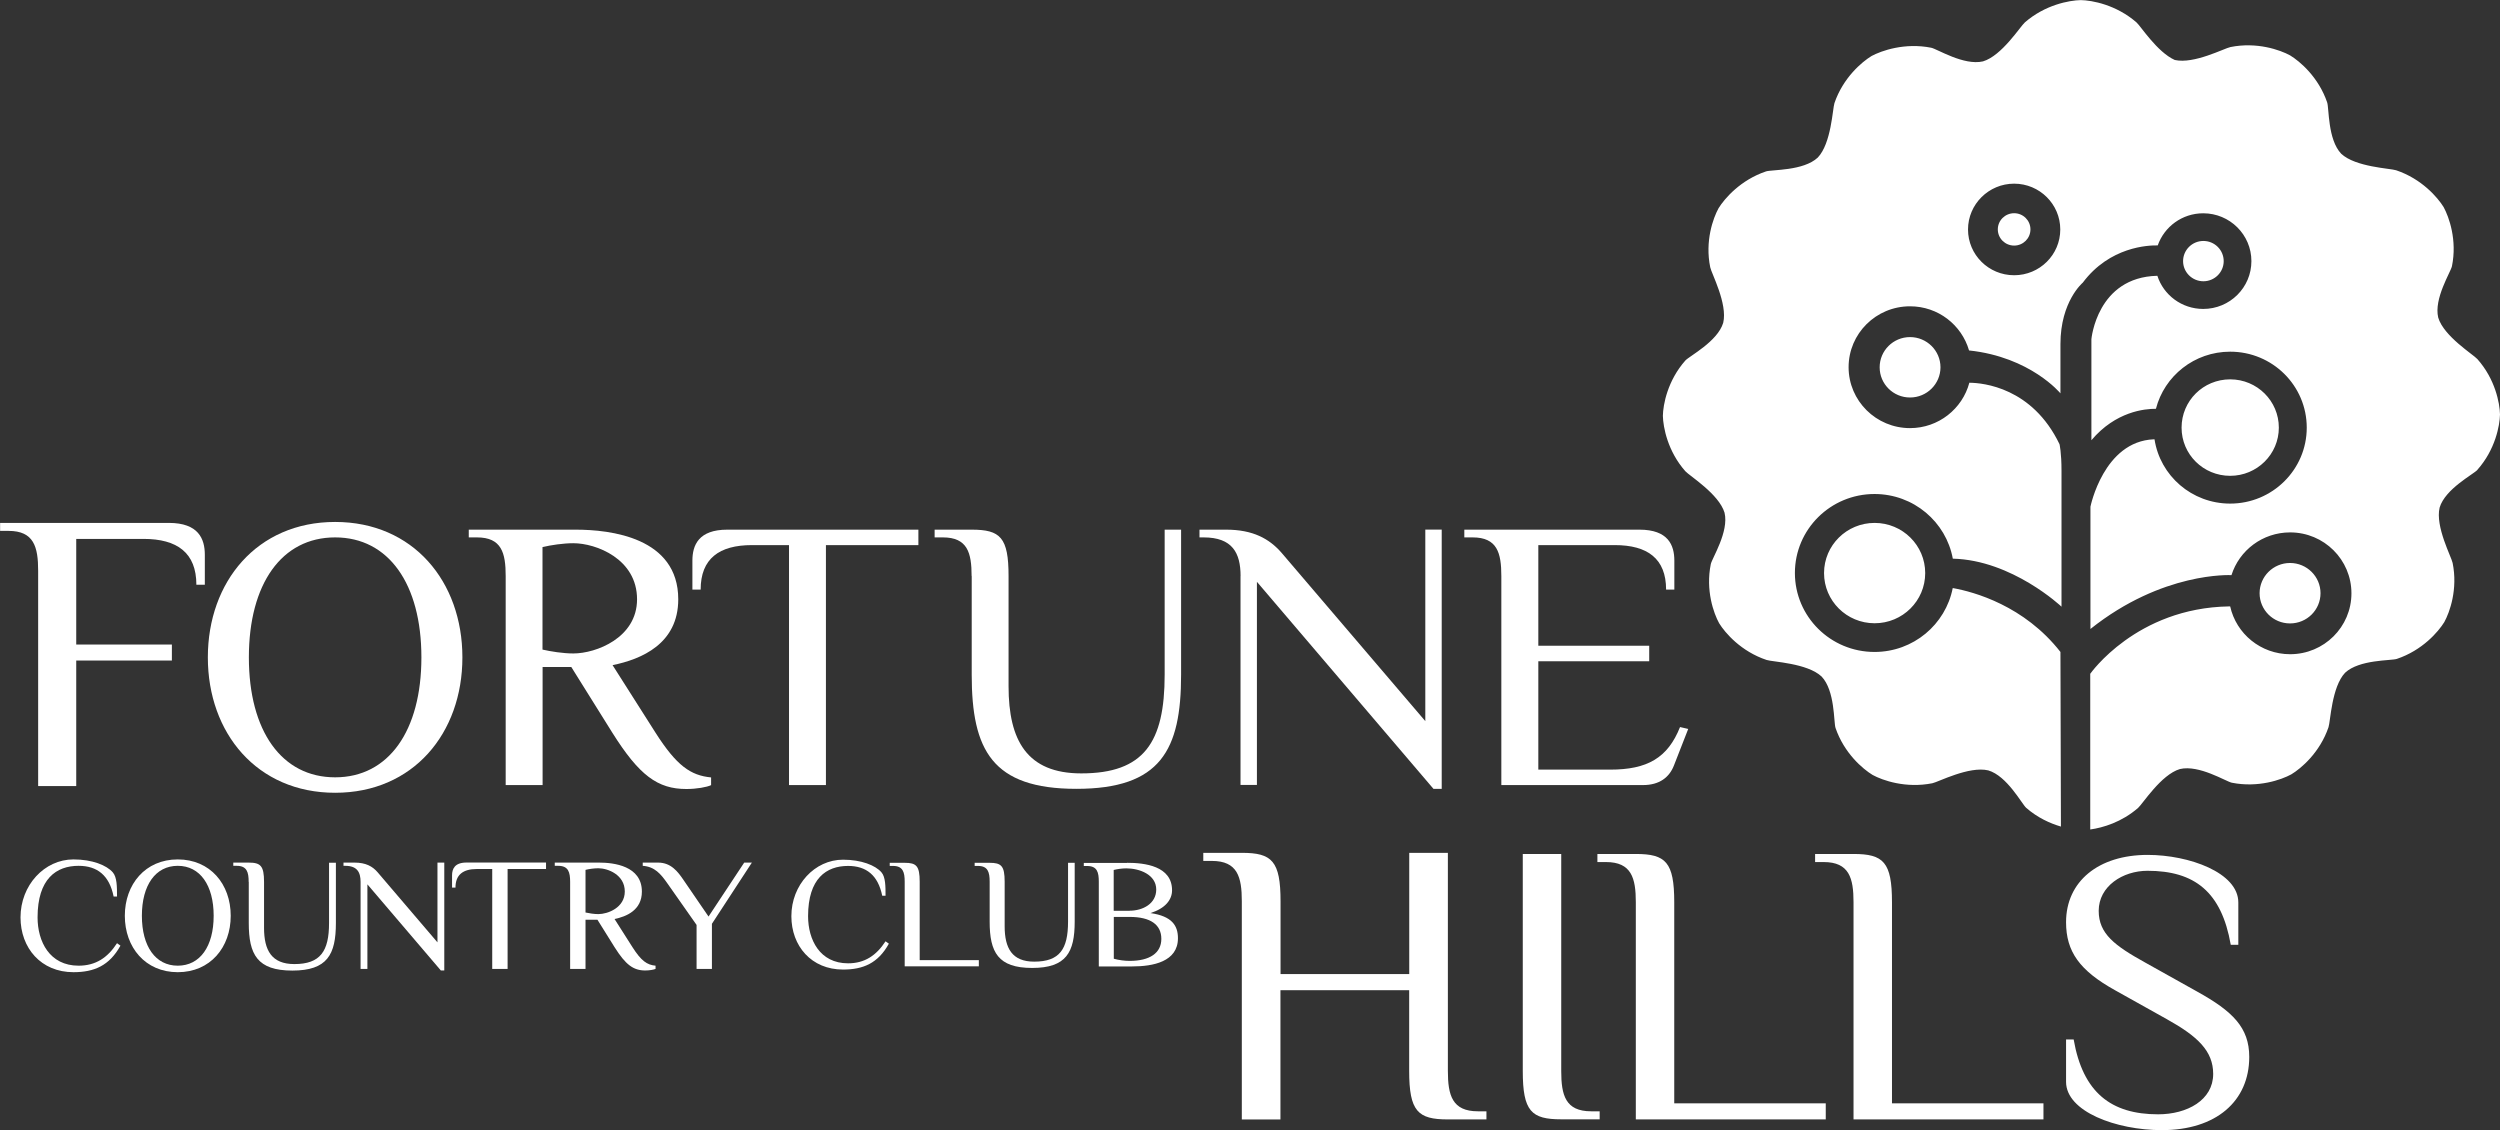 <svg width="73" height="33" viewBox="0 0 73 33" fill="none" xmlns="http://www.w3.org/2000/svg">
<rect x="0" y="0" width="73" height="33" fill="#333333" stroke="none"/>
<g clip-path="url(#clip0_1_1225)">
<path d="M67.759 17.322C67.759 16.835 67.36 16.439 66.869 16.439C66.379 16.439 65.98 16.835 65.98 17.322C65.98 17.808 66.376 18.204 66.869 18.204C67.363 18.204 67.759 17.808 67.759 17.322ZM66.542 12.487C66.542 11.709 65.908 11.077 65.121 11.077C64.334 11.077 63.702 11.706 63.702 12.487C63.702 13.268 64.336 13.894 65.121 13.894C65.905 13.894 66.542 13.265 66.542 12.487ZM72.34 13.718C72.861 13.133 72.992 12.432 73 12.102C72.992 11.77 72.861 11.072 72.34 10.486C72.224 10.354 71.359 9.821 71.196 9.274C71.063 8.719 71.561 7.946 71.597 7.773C71.753 7.009 71.512 6.338 71.354 6.047C71.179 5.764 70.713 5.222 69.968 4.972C69.802 4.915 68.782 4.882 68.363 4.489C67.967 4.073 68.011 3.155 67.953 2.99C67.701 2.251 67.155 1.789 66.869 1.616C66.576 1.457 65.899 1.218 65.129 1.374C64.957 1.407 64.062 1.88 63.502 1.751C62.989 1.52 62.51 0.764 62.385 0.654C61.795 0.14 61.088 0.008 60.756 0.003C60.42 0.011 59.716 0.14 59.126 0.654C58.993 0.77 58.455 1.627 57.904 1.792C57.344 1.924 56.565 1.429 56.391 1.394C55.62 1.24 54.941 1.479 54.65 1.635C54.365 1.809 53.819 2.27 53.566 3.01C53.511 3.175 53.475 4.186 53.079 4.601C52.66 4.994 51.734 4.95 51.568 5.005C50.823 5.255 50.357 5.797 50.182 6.08C50.022 6.371 49.781 7.042 49.939 7.806C49.972 7.979 50.451 8.87 50.318 9.425C50.155 9.972 49.332 10.395 49.212 10.527C48.694 11.113 48.561 11.814 48.556 12.143C48.564 12.473 48.694 13.174 49.212 13.76C49.329 13.892 50.194 14.425 50.357 14.972C50.49 15.527 49.991 16.299 49.955 16.473C49.8 17.237 50.038 17.907 50.199 18.199C50.374 18.482 50.839 19.023 51.585 19.271C51.751 19.328 52.771 19.361 53.19 19.754C53.586 20.169 53.541 21.087 53.597 21.255C53.849 21.994 54.395 22.456 54.681 22.629C54.974 22.789 55.651 23.025 56.424 22.871C56.596 22.836 57.496 22.363 58.056 22.495C58.608 22.657 59.035 23.473 59.165 23.589C59.495 23.877 59.86 24.042 60.179 24.136L60.165 19.037C59.109 17.687 57.646 17.283 57.02 17.171C56.812 18.234 55.87 19.037 54.736 19.037C53.45 19.037 52.411 18.003 52.411 16.731C52.411 15.458 53.45 14.425 54.736 14.425C55.878 14.425 56.826 15.241 57.022 16.313C58.755 16.354 60.196 17.715 60.196 17.715V13.749C60.196 13.207 60.138 12.971 60.138 12.971C59.342 11.316 57.909 11.179 57.505 11.176C57.302 11.937 56.604 12.501 55.773 12.501C54.783 12.501 53.979 11.704 53.979 10.722C53.979 9.741 54.78 8.944 55.773 8.944C56.593 8.944 57.28 9.488 57.496 10.233C59.295 10.425 60.165 11.486 60.165 11.486V10.046C60.165 8.798 60.817 8.254 60.817 8.254C61.604 7.201 62.732 7.16 63.006 7.166C63.197 6.621 63.718 6.228 64.334 6.228C65.109 6.228 65.741 6.852 65.741 7.625C65.741 8.397 65.112 9.021 64.334 9.021C63.707 9.021 63.175 8.614 62.995 8.053C61.23 8.092 61.069 9.903 61.069 9.903V12.855C61.776 12.014 62.632 11.934 62.953 11.937C63.2 10.978 64.076 10.269 65.121 10.269C66.357 10.269 67.357 11.261 67.357 12.487C67.357 13.713 66.354 14.705 65.121 14.705C64.001 14.705 63.075 13.892 62.912 12.828H62.892C61.426 12.886 61.041 14.796 61.041 14.796V18.366C63.147 16.687 65.135 16.794 65.159 16.794C65.387 16.071 66.066 15.546 66.872 15.546C67.862 15.546 68.662 16.343 68.662 17.325C68.662 18.306 67.862 19.103 66.872 19.103C66.016 19.103 65.298 18.506 65.121 17.707H65.087C62.377 17.751 61.035 19.675 61.035 19.675V24.221C61.407 24.169 61.956 24.006 62.432 23.591C62.565 23.476 63.103 22.618 63.654 22.456C64.214 22.324 64.996 22.819 65.168 22.855C65.938 23.009 66.617 22.77 66.908 22.61C67.194 22.437 67.74 21.975 67.992 21.236C68.05 21.068 68.083 20.059 68.477 19.644C68.895 19.254 69.821 19.295 69.987 19.24C70.733 18.99 71.198 18.449 71.373 18.166C71.534 17.874 71.772 17.204 71.617 16.439C71.584 16.266 71.104 15.376 71.237 14.821C71.401 14.274 72.224 13.85 72.34 13.721V13.718ZM58.813 8.037C58.067 8.037 57.466 7.438 57.466 6.701C57.466 5.965 58.07 5.363 58.813 5.363C59.556 5.363 60.16 5.962 60.16 6.701C60.16 7.441 59.556 8.037 58.813 8.037ZM58.813 6.226C58.55 6.226 58.336 6.437 58.336 6.698C58.336 6.96 58.55 7.171 58.813 7.171C59.076 7.171 59.289 6.96 59.289 6.698C59.289 6.437 59.076 6.226 58.813 6.226ZM64.932 7.625C64.932 7.3 64.666 7.036 64.339 7.036C64.012 7.036 63.746 7.3 63.746 7.625C63.746 7.949 64.012 8.213 64.339 8.213C64.666 8.213 64.932 7.949 64.932 7.625ZM54.886 10.725C54.886 11.212 55.282 11.607 55.773 11.607C56.263 11.607 56.662 11.212 56.662 10.725C56.662 10.239 56.263 9.843 55.773 9.843C55.282 9.843 54.886 10.239 54.886 10.725ZM53.262 16.734C53.262 17.542 53.921 18.199 54.739 18.199C55.556 18.199 56.216 17.544 56.216 16.734C56.216 15.923 55.554 15.269 54.739 15.269C53.924 15.269 53.262 15.923 53.262 16.734Z" fill="white"/>
<path d="M4.931 15.269C5.795 15.269 5.981 15.733 5.981 16.2V17.075H5.734C5.734 16.143 5.177 15.736 4.191 15.736H2.226V18.82H5.019V19.287H2.226V22.954H1.114V16.668C1.114 15.97 0.99 15.502 0.25 15.502H0.003V15.269H4.933H4.931Z" fill="white"/>
<path d="M9.786 15.241C12.064 15.241 13.502 16.981 13.502 19.196C13.502 21.412 12.064 23.149 9.786 23.149C7.508 23.149 6.069 21.409 6.069 19.196C6.069 16.984 7.508 15.241 9.786 15.241ZM9.786 15.692C8.226 15.692 7.267 17.047 7.267 19.196C7.267 21.346 8.226 22.698 9.786 22.698C11.346 22.698 12.305 21.343 12.305 19.196C12.305 17.05 11.346 15.692 9.786 15.692Z" fill="white"/>
<path d="M16.684 19.477H15.844V22.924H14.766V16.822C14.766 16.143 14.647 15.692 13.926 15.692H13.688V15.466H16.806C17.826 15.466 19.805 15.692 19.805 17.5C19.805 18.801 18.727 19.251 17.887 19.422L19.145 21.401C19.758 22.36 20.165 22.643 20.764 22.701V22.926C20.644 22.984 20.342 23.039 20.043 23.039C19.203 23.039 18.666 22.643 17.884 21.401L16.684 19.48V19.477ZM18.602 17.5C18.602 16.316 17.402 15.862 16.742 15.862C16.443 15.862 16.082 15.917 15.841 15.975V18.968C16.082 19.023 16.44 19.081 16.742 19.081C17.402 19.081 18.602 18.627 18.602 17.498V17.5Z" fill="white"/>
<path d="M26.817 15.466V15.917H24.117V22.924H23.039V15.917H21.958C20.999 15.917 20.459 16.313 20.459 17.217H20.218V16.371C20.218 15.92 20.398 15.466 21.238 15.466H26.814H26.817Z" fill="white"/>
<path d="M28.371 16.822C28.371 16.143 28.252 15.692 27.532 15.692H27.291V15.466H28.371C29.211 15.466 29.45 15.692 29.45 16.822V20.04C29.45 21.621 29.99 22.583 31.572 22.583C33.407 22.583 34.008 21.678 34.008 19.702V15.466H34.488V19.702C34.488 21.904 33.889 23.034 31.431 23.034C28.973 23.034 28.374 21.904 28.374 19.702V16.822H28.371Z" fill="white"/>
<path d="M36.225 16.822C36.225 16.143 35.984 15.692 35.145 15.692H35.025V15.466H35.804C36.583 15.466 37.062 15.728 37.423 16.143L41.619 21.057V15.464H42.098V23.034H41.857L36.702 16.989V22.921H36.223V16.819L36.225 16.822Z" fill="white"/>
<path d="M47.871 15.466C48.711 15.466 48.891 15.917 48.891 16.371V17.217H48.65C48.65 16.313 48.109 15.917 47.151 15.917H44.919V18.856H48.157V19.309H44.919V22.473H47.017C48.098 22.473 48.697 22.135 49.057 21.23L49.296 21.285L48.877 22.357C48.744 22.695 48.459 22.924 47.977 22.924H43.839V16.822C43.839 16.143 43.719 15.692 42.999 15.692H42.758V15.466H47.866H47.871Z" fill="white"/>
<path d="M42.278 31.271C42.278 31.98 42.403 32.45 43.154 32.45H43.404V32.687H42.276C41.4 32.687 41.148 32.45 41.148 31.271V28.913H37.389V32.689H36.261V26.318C36.261 25.609 36.137 25.139 35.386 25.139H35.136V24.903H36.264C37.14 24.903 37.392 25.139 37.392 26.318V28.443H41.15V24.903H42.278V31.274V31.271Z" fill="white"/>
<path d="M44.465 24.936H45.588V31.277C45.588 31.98 45.712 32.45 46.461 32.45H46.71V32.684H45.588C44.715 32.684 44.465 32.45 44.465 31.274V24.933V24.936Z" fill="white"/>
<path d="M48.888 32.217H53.312V32.687H47.766V26.346C47.766 25.642 47.641 25.172 46.893 25.172H46.644V24.936H47.766C48.639 24.936 48.888 25.172 48.888 26.346V32.217Z" fill="white"/>
<path d="M55.246 32.217H59.669V32.687H54.123V26.346C54.123 25.642 53.999 25.172 53.25 25.172H53.001V24.936H54.123C54.996 24.936 55.246 25.172 55.246 26.346V32.217Z" fill="white"/>
<path d="M63.128 33C61.79 33 60.329 32.456 60.329 31.59V30.353H60.551C60.82 31.901 61.643 32.538 63.017 32.538C63.865 32.538 64.625 32.123 64.625 31.359C64.625 30.688 64.17 30.26 63.275 29.762L61.765 28.918C60.723 28.341 60.329 27.786 60.329 26.928C60.329 25.738 61.274 24.963 62.71 24.963C63.924 24.963 65.359 25.483 65.359 26.351V27.588H65.138C64.869 26.041 64.082 25.427 62.707 25.427C61.984 25.427 61.282 25.878 61.282 26.596C61.282 27.266 61.748 27.613 62.646 28.11L64.156 28.954C65.198 29.531 65.678 30.007 65.678 30.862C65.678 32.156 64.708 33 63.126 33H63.128Z" fill="white"/>
<path d="M3.317 26.175C3.193 25.565 2.844 25.282 2.295 25.282C1.646 25.282 1.097 25.658 1.097 26.788C1.097 27.492 1.447 28.198 2.295 28.198C2.794 28.198 3.143 27.965 3.417 27.541L3.517 27.613C3.193 28.201 2.744 28.388 2.145 28.388C1.197 28.388 0.599 27.681 0.599 26.788C0.599 25.848 1.297 25.095 2.145 25.095C2.694 25.095 3.112 25.265 3.292 25.471C3.417 25.612 3.417 25.895 3.417 26.178H3.317V26.175Z" fill="white"/>
<path d="M5.191 25.095C6.139 25.095 6.737 25.818 6.737 26.741C6.737 27.665 6.139 28.388 5.191 28.388C4.243 28.388 3.645 27.662 3.645 26.741C3.645 25.821 4.243 25.095 5.191 25.095ZM5.191 25.282C4.542 25.282 4.143 25.845 4.143 26.741C4.143 27.637 4.542 28.198 5.191 28.198C5.84 28.198 6.239 27.635 6.239 26.741C6.239 25.848 5.84 25.282 5.191 25.282Z" fill="white"/>
<path d="M7.261 25.752C7.261 25.469 7.211 25.282 6.912 25.282H6.812V25.188H7.261C7.61 25.188 7.71 25.282 7.71 25.752V27.093C7.71 27.753 7.934 28.151 8.594 28.151C9.356 28.151 9.608 27.775 9.608 26.953V25.191H9.808V26.953C9.808 27.871 9.559 28.341 8.536 28.341C7.513 28.341 7.264 27.871 7.264 26.953V25.755L7.261 25.752Z" fill="white"/>
<path d="M10.529 25.752C10.529 25.469 10.429 25.282 10.08 25.282H10.03V25.188H10.354C10.678 25.188 10.878 25.296 11.027 25.471L12.774 27.517V25.188H12.973V28.338H12.873L10.728 25.823V28.292H10.529V25.752Z" fill="white"/>
<path d="M15.944 25.188V25.375H14.822V28.292H14.373V25.375H13.924C13.524 25.375 13.3 25.54 13.3 25.917H13.2V25.562C13.2 25.373 13.275 25.186 13.624 25.186H15.944V25.188Z" fill="white"/>
<path d="M17.446 26.857H17.097V28.292H16.648V25.752C16.648 25.469 16.598 25.282 16.299 25.282H16.199V25.188H17.496C17.92 25.188 18.743 25.282 18.743 26.035C18.743 26.576 18.294 26.763 17.945 26.835L18.469 27.659C18.724 28.058 18.893 28.176 19.142 28.198V28.292C19.093 28.314 18.968 28.338 18.843 28.338C18.494 28.338 18.27 28.173 17.945 27.657L17.446 26.857ZM18.244 26.032C18.244 25.54 17.746 25.353 17.471 25.353C17.347 25.353 17.197 25.375 17.097 25.4V26.645C17.197 26.667 17.347 26.692 17.471 26.692C17.746 26.692 18.244 26.505 18.244 26.032Z" fill="white"/>
<path d="M20.689 26.763L21.731 25.188H21.955L20.788 26.975V28.292H20.34V27.008L19.491 25.799C19.292 25.515 19.117 25.307 18.768 25.282V25.188H19.217C19.591 25.188 19.791 25.447 19.965 25.705L20.689 26.763Z" fill="white"/>
<path d="M25.761 26.156C25.639 25.559 25.298 25.285 24.763 25.285C24.131 25.285 23.596 25.65 23.596 26.752C23.596 27.439 23.937 28.129 24.763 28.129C25.251 28.129 25.589 27.899 25.858 27.486L25.955 27.555C25.639 28.129 25.201 28.311 24.616 28.311C23.693 28.311 23.108 27.624 23.108 26.752C23.108 25.837 23.79 25.103 24.616 25.103C25.151 25.103 25.561 25.268 25.736 25.469C25.858 25.606 25.858 25.881 25.858 26.156H25.761Z" fill="white"/>
<path d="M26.855 28.036H28.582V28.217H26.417V25.744C26.417 25.469 26.367 25.285 26.076 25.285H25.98V25.194H26.417C26.758 25.194 26.855 25.285 26.855 25.744V28.036Z" fill="white"/>
<path d="M28.898 25.744C28.898 25.469 28.848 25.285 28.557 25.285H28.46V25.194H28.898C29.239 25.194 29.336 25.285 29.336 25.744V27.049C29.336 27.69 29.555 28.08 30.198 28.08C30.943 28.08 31.187 27.714 31.187 26.912V25.194H31.381V26.912C31.381 27.805 31.137 28.264 30.14 28.264C29.142 28.264 28.898 27.805 28.898 26.912V25.744Z" fill="white"/>
<path d="M32.911 25.194C33.421 25.194 34.224 25.285 34.224 25.997C34.224 26.271 34.03 26.524 33.593 26.662C34.224 26.752 34.396 27.03 34.396 27.396C34.396 28.083 33.667 28.22 33.058 28.22H32.085V25.746C32.085 25.471 32.038 25.287 31.744 25.287H31.647V25.197H32.911V25.194ZM32.983 26.593C33.371 26.593 33.762 26.387 33.762 25.974C33.762 25.54 33.277 25.356 32.886 25.356C32.764 25.356 32.62 25.378 32.52 25.403V26.596H32.983V26.593ZM32.523 26.774V27.995C32.67 28.036 32.839 28.058 32.986 28.058C33.57 28.058 33.911 27.83 33.911 27.415C33.911 27 33.595 26.774 32.986 26.774H32.523Z" fill="white"/>
</g>
<defs>
<clipPath id="clip0_1_1225">
<rect width="73" height="33" fill="white"/>
</clipPath>
</defs>
</svg>
